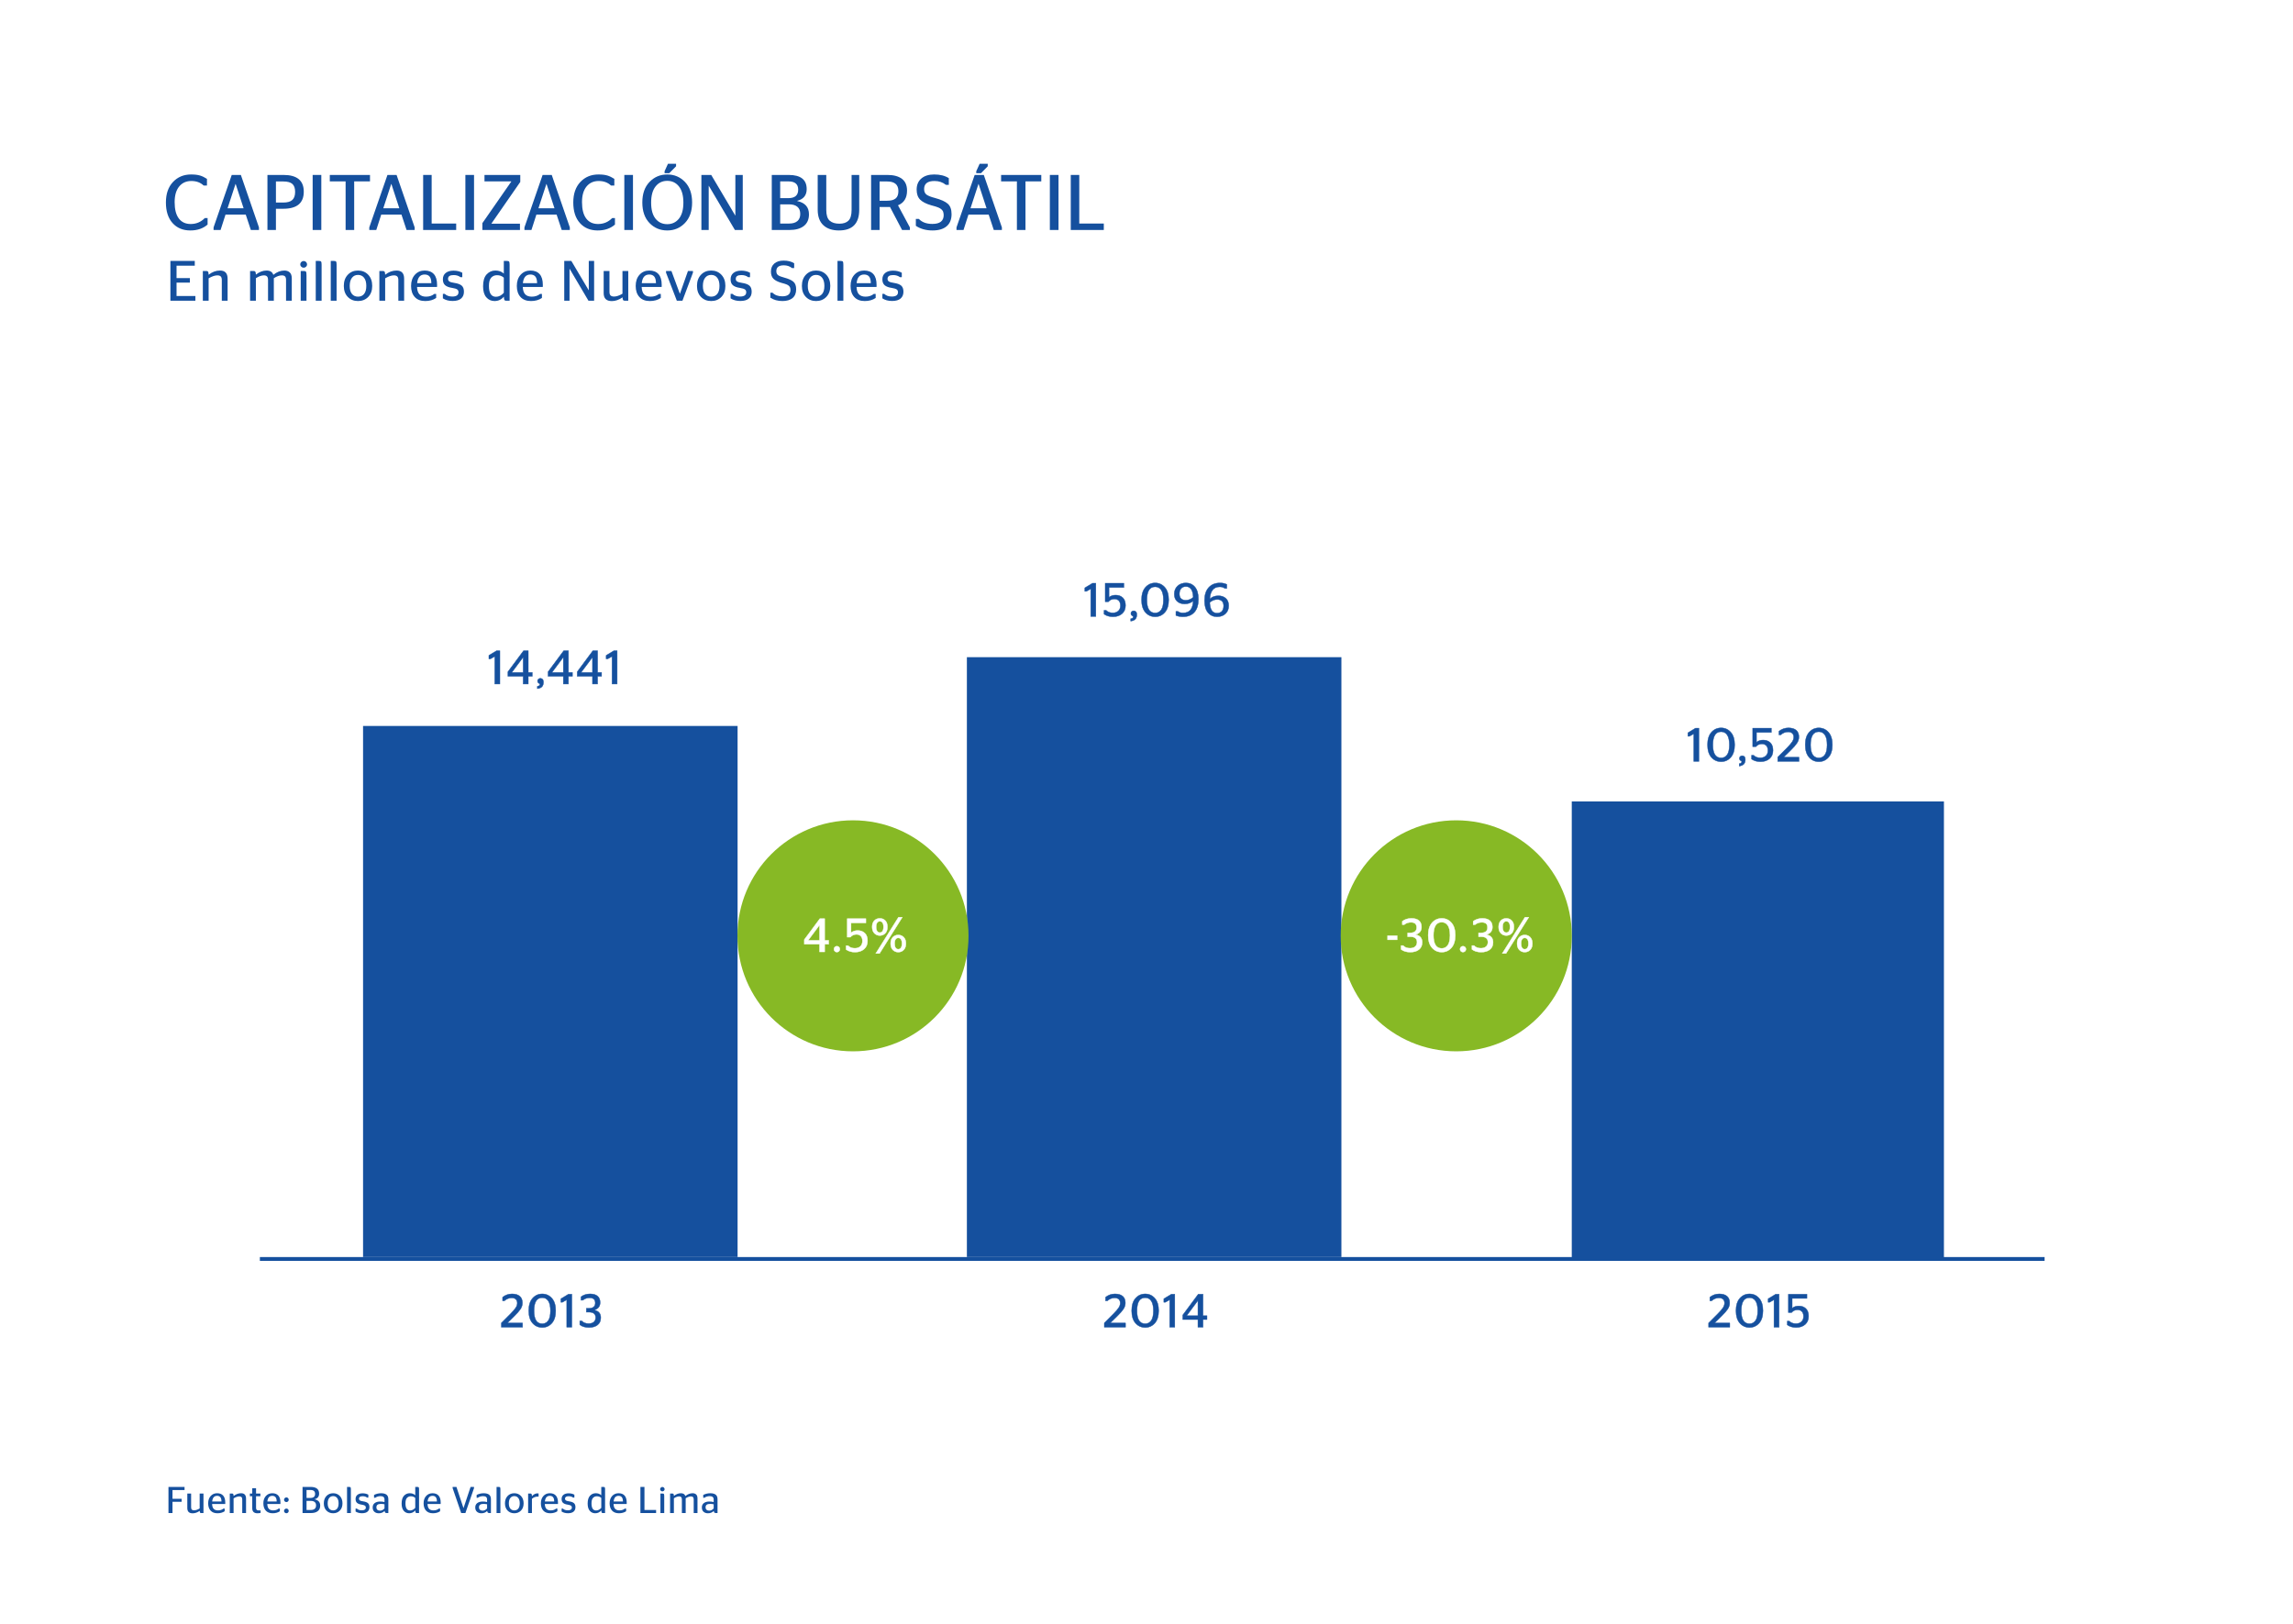 <?xml version="1.0" encoding="utf-8"?>
<!-- Generator: Adobe Illustrator 16.0.0, SVG Export Plug-In . SVG Version: 6.00 Build 0)  -->
<!DOCTYPE svg PUBLIC "-//W3C//DTD SVG 1.1//EN" "http://www.w3.org/Graphics/SVG/1.1/DTD/svg11.dtd">
<svg version="1.1" xmlns="http://www.w3.org/2000/svg" xmlns:xlink="http://www.w3.org/1999/xlink" x="0px" y="0px" width="600px"
	 height="425px" viewBox="0 0 600 425" enable-background="new 0 0 600 425" xml:space="preserve">
<g id="guias">
</g>
<g id="fondo_blanco">
	<rect fill="#FFFFFF" width="600" height="425"/>
</g>
<g id="grafico">
	<g>
		<path fill="#15509E" stroke="#15509E" stroke-width="0.1" stroke-miterlimit="10" d="M136.735,346.264v1.1h-5.546v-1.111
			l2.434-2.434c0.618-0.626,1.06-1.143,1.328-1.551c0.268-0.407,0.402-0.813,0.402-1.217c0-0.428-0.126-0.762-0.377-1
			c-0.251-0.239-0.611-0.358-1.081-0.358c-0.716,0-1.354,0.255-1.915,0.766h-0.469v-0.951c0.733-0.576,1.552-0.864,2.458-0.864
			c0.881,0,1.557,0.199,2.026,0.599s0.704,0.986,0.704,1.761c0,0.576-0.173,1.12-0.519,1.63c-0.346,0.511-0.886,1.124-1.619,1.841
			l-1.828,1.791H136.735z"/>
		<path fill="#15509E" stroke="#15509E" stroke-width="0.1" stroke-miterlimit="10" d="M141.886,347.438
			c-1.013,0-1.855-0.377-2.526-1.131c-0.671-0.753-1.006-1.842-1.006-3.267c0-1.417,0.337-2.504,1.013-3.262
			c0.675-0.757,1.515-1.136,2.52-1.136c1.004,0,1.842,0.379,2.514,1.136c0.671,0.758,1.007,1.845,1.007,3.262
			c0,1.425-0.335,2.514-1.007,3.267C143.729,347.061,142.891,347.438,141.886,347.438z M141.886,346.449
			c0.675,0,1.202-0.275,1.581-0.828c0.379-0.551,0.568-1.403,0.568-2.557c0-1.161-0.189-2.021-0.568-2.582
			c-0.379-0.56-0.906-0.84-1.581-0.84c-1.433,0-2.149,1.141-2.149,3.422C139.737,345.321,140.453,346.449,141.886,346.449z"/>
		<path fill="#15509E" stroke="#15509E" stroke-width="0.1" stroke-miterlimit="10" d="M149.631,347.363h-1.334v-7.177l-1.136,0.643
			h-0.396v-0.914l1.977-1.198h0.889V347.363z"/>
		<path fill="#15509E" stroke="#15509E" stroke-width="0.1" stroke-miterlimit="10" d="M154.103,347.438
			c-0.98,0-1.779-0.239-2.396-0.717v-1h0.544c0.412,0.461,1.004,0.691,1.779,0.691c0.568,0,1.015-0.138,1.34-0.414
			c0.325-0.275,0.488-0.66,0.488-1.154c0-0.947-0.585-1.421-1.754-1.421h-0.679v-1.001h0.593c1.161,0,1.742-0.465,1.742-1.396
			c0-0.897-0.486-1.347-1.458-1.347c-0.7,0-1.297,0.206-1.791,0.618h-0.482v-0.902c0.675-0.502,1.466-0.753,2.372-0.753
			c0.84,0,1.489,0.189,1.946,0.568s0.686,0.942,0.686,1.691c0,0.988-0.499,1.64-1.495,1.952v0.05
			c1.112,0.222,1.667,0.881,1.667,1.977c0,0.807-0.278,1.435-0.833,1.884C155.813,347.213,155.058,347.438,154.103,347.438z"/>
	</g>
	<g>
		<path fill="#15509E" stroke="#15509E" stroke-width="0.1" stroke-miterlimit="10" d="M294.507,346.264v1.1h-5.546v-1.111
			l2.434-2.434c0.618-0.626,1.06-1.143,1.328-1.551c0.268-0.407,0.402-0.813,0.402-1.217c0-0.428-0.126-0.762-0.377-1
			c-0.251-0.239-0.611-0.358-1.081-0.358c-0.716,0-1.354,0.255-1.915,0.766h-0.469v-0.951c0.733-0.576,1.552-0.864,2.458-0.864
			c0.881,0,1.557,0.199,2.026,0.599s0.704,0.986,0.704,1.761c0,0.576-0.173,1.12-0.519,1.63c-0.346,0.511-0.886,1.124-1.619,1.841
			l-1.828,1.791H294.507z"/>
		<path fill="#15509E" stroke="#15509E" stroke-width="0.1" stroke-miterlimit="10" d="M299.658,347.438
			c-1.013,0-1.855-0.377-2.526-1.131c-0.671-0.753-1.006-1.842-1.006-3.267c0-1.417,0.337-2.504,1.013-3.262
			c0.675-0.757,1.515-1.136,2.52-1.136c1.004,0,1.842,0.379,2.514,1.136c0.671,0.758,1.007,1.845,1.007,3.262
			c0,1.425-0.335,2.514-1.007,3.267C301.5,347.061,300.662,347.438,299.658,347.438z M299.658,346.449
			c0.675,0,1.202-0.275,1.581-0.828c0.379-0.551,0.568-1.403,0.568-2.557c0-1.161-0.189-2.021-0.568-2.582
			c-0.379-0.56-0.906-0.84-1.581-0.84c-1.433,0-2.149,1.141-2.149,3.422C297.508,345.321,298.225,346.449,299.658,346.449z"/>
		<path fill="#15509E" stroke="#15509E" stroke-width="0.1" stroke-miterlimit="10" d="M307.402,347.363h-1.334v-7.177l-1.136,0.643
			h-0.396v-0.914l1.977-1.198h0.889V347.363z"/>
		<path fill="#15509E" stroke="#15509E" stroke-width="0.1" stroke-miterlimit="10" d="M314.79,347.363h-1.334v-2.001h-3.965v-1.186
			l4.052-5.46h1.248v5.645h1.038v1.001h-1.038V347.363z M310.516,344.324v0.037h2.94v-3.94h-0.025L310.516,344.324z"/>
	</g>
	<g>
		<path fill="#15509E" stroke="#15509E" stroke-width="0.1" stroke-miterlimit="10" d="M452.632,346.264v1.1h-5.546v-1.111
			l2.434-2.434c0.618-0.626,1.06-1.143,1.328-1.551c0.268-0.407,0.402-0.813,0.402-1.217c0-0.428-0.126-0.762-0.377-1
			c-0.251-0.239-0.611-0.358-1.081-0.358c-0.716,0-1.354,0.255-1.915,0.766h-0.469v-0.951c0.733-0.576,1.552-0.864,2.458-0.864
			c0.881,0,1.557,0.199,2.026,0.599s0.704,0.986,0.704,1.761c0,0.576-0.173,1.12-0.519,1.63c-0.346,0.511-0.886,1.124-1.619,1.841
			l-1.828,1.791H452.632z"/>
		<path fill="#15509E" stroke="#15509E" stroke-width="0.1" stroke-miterlimit="10" d="M457.783,347.438
			c-1.013,0-1.855-0.377-2.526-1.131c-0.671-0.753-1.006-1.842-1.006-3.267c0-1.417,0.337-2.504,1.013-3.262
			c0.675-0.757,1.515-1.136,2.52-1.136c1.004,0,1.842,0.379,2.514,1.136c0.671,0.758,1.007,1.845,1.007,3.262
			c0,1.425-0.335,2.514-1.007,3.267C459.625,347.061,458.787,347.438,457.783,347.438z M457.783,346.449
			c0.675,0,1.202-0.275,1.581-0.828c0.379-0.551,0.568-1.403,0.568-2.557c0-1.161-0.189-2.021-0.568-2.582
			c-0.379-0.56-0.906-0.84-1.581-0.84c-1.433,0-2.149,1.141-2.149,3.422C455.633,345.321,456.35,346.449,457.783,346.449z"/>
		<path fill="#15509E" stroke="#15509E" stroke-width="0.1" stroke-miterlimit="10" d="M465.527,347.363h-1.334v-7.177l-1.136,0.643
			h-0.396v-0.914l1.977-1.198h0.889V347.363z"/>
		<path fill="#15509E" stroke="#15509E" stroke-width="0.1" stroke-miterlimit="10" d="M473.248,344.497
			c0,0.906-0.301,1.623-0.902,2.149c-0.601,0.527-1.392,0.791-2.372,0.791c-0.898,0-1.668-0.227-2.31-0.68v-1h0.531
			c0.412,0.444,0.996,0.667,1.754,0.667c0.593,0,1.068-0.167,1.427-0.501c0.358-0.333,0.538-0.792,0.538-1.377
			c0-0.576-0.142-1.009-0.426-1.297s-0.657-0.433-1.118-0.433c-0.65,0-1.178,0.239-1.581,0.717h-0.828v-4.817h4.854v1.111h-3.866
			v2.545h0.025c0.436-0.379,1.008-0.568,1.717-0.568c0.75,0,1.363,0.227,1.84,0.68C473.009,342.937,473.248,343.608,473.248,344.497
			z"/>
	</g>
	<polygon fill="#15509E" points="508.661,209.76 508.661,287.889 508.661,329.865 411.279,329.865 411.279,287.889 411.279,209.76 	
		"/>
	<polygon fill="#15509E" points="351,172 351,253.675 351,329 253,329 253,253.675 253,172 	"/>
	<polygon fill="#15509E" points="193,190 193,217.932 193,329 95,329 95,217.932 95,190 	"/>
	<g>
		<path fill="#15509E" stroke="#15509E" stroke-width="0.1" stroke-miterlimit="10" d="M130.804,179.024h-1.342v-7.219l-1.143,0.646
			h-0.398v-0.919l1.988-1.206h0.895V179.024z"/>
		<path fill="#15509E" stroke="#15509E" stroke-width="0.1" stroke-miterlimit="10" d="M138.234,179.024h-1.342v-2.013h-3.988
			v-1.192l4.075-5.492h1.255v5.679h1.044v1.006h-1.044V179.024z M133.935,175.968v0.038h2.957v-3.964h-0.025L133.935,175.968z"/>
		<path fill="#15509E" stroke="#15509E" stroke-width="0.1" stroke-miterlimit="10" d="M140.606,179.621
			c0.439-0.075,0.659-0.236,0.659-0.485c0-0.065-0.011-0.115-0.031-0.148s-0.068-0.07-0.143-0.112
			c-0.075-0.041-0.121-0.065-0.137-0.074c-0.199-0.133-0.298-0.327-0.298-0.584c0-0.19,0.072-0.352,0.217-0.484
			s0.321-0.199,0.528-0.199c0.231,0,0.424,0.083,0.578,0.249s0.23,0.405,0.23,0.721c0,0.538-0.131,0.946-0.392,1.224
			s-0.665,0.449-1.211,0.516V179.621z"/>
		<path fill="#15509E" stroke="#15509E" stroke-width="0.1" stroke-miterlimit="10" d="M148.744,179.024h-1.342v-2.013h-3.988
			v-1.192l4.075-5.492h1.255v5.679h1.044v1.006h-1.044V179.024z M144.445,175.968v0.038h2.957v-3.964h-0.025L144.445,175.968z"/>
		<path fill="#15509E" stroke="#15509E" stroke-width="0.1" stroke-miterlimit="10" d="M156.372,179.024h-1.342v-2.013h-3.988
			v-1.192l4.075-5.492h1.255v5.679h1.044v1.006h-1.044V179.024z M152.073,175.968v0.038h2.957v-3.964h-0.025L152.073,175.968z"/>
		<path fill="#15509E" stroke="#15509E" stroke-width="0.1" stroke-miterlimit="10" d="M161.49,179.024h-1.342v-7.219l-1.143,0.646
			h-0.398v-0.919l1.988-1.206h0.895V179.024z"/>
	</g>
	<g>
		<path fill="#15509E" stroke="#15509E" stroke-width="0.1" stroke-miterlimit="10" d="M286.747,161.344h-1.342v-7.219l-1.143,0.646
			h-0.398v-0.919l1.988-1.206h0.895V161.344z"/>
		<path fill="#15509E" stroke="#15509E" stroke-width="0.1" stroke-miterlimit="10" d="M294.512,158.461
			c0,0.912-0.302,1.632-0.907,2.162c-0.605,0.53-1.4,0.795-2.386,0.795c-0.903,0-1.677-0.228-2.323-0.683v-1.007h0.534
			c0.414,0.447,1.002,0.671,1.765,0.671c0.596,0,1.074-0.168,1.435-0.503c0.36-0.336,0.541-0.797,0.541-1.386
			c0-0.579-0.143-1.015-0.429-1.304c-0.286-0.29-0.661-0.436-1.124-0.436c-0.655,0-1.185,0.24-1.59,0.721h-0.833v-4.846h4.883v1.118
			h-3.889v2.56h0.024c0.439-0.381,1.015-0.571,1.727-0.571c0.754,0,1.371,0.228,1.851,0.684
			C294.272,156.892,294.512,157.566,294.512,158.461z"/>
		<path fill="#15509E" stroke="#15509E" stroke-width="0.1" stroke-miterlimit="10" d="M295.867,161.94
			c0.439-0.075,0.659-0.236,0.659-0.485c0-0.065-0.011-0.115-0.031-0.148s-0.068-0.07-0.143-0.112
			c-0.075-0.041-0.121-0.065-0.137-0.074c-0.199-0.133-0.298-0.327-0.298-0.584c0-0.19,0.072-0.352,0.217-0.484
			s0.321-0.199,0.528-0.199c0.231,0,0.424,0.083,0.578,0.249s0.23,0.405,0.23,0.721c0,0.538-0.131,0.946-0.392,1.224
			s-0.665,0.449-1.211,0.516V161.94z"/>
		<path fill="#15509E" stroke="#15509E" stroke-width="0.1" stroke-miterlimit="10" d="M302.265,161.418
			c-1.019,0-1.866-0.379-2.541-1.137c-0.675-0.758-1.013-1.853-1.013-3.286c0-1.424,0.34-2.518,1.019-3.279
			c0.679-0.763,1.524-1.144,2.534-1.144c1.011,0,1.854,0.381,2.528,1.144c0.675,0.762,1.013,1.855,1.013,3.279
			c0,1.434-0.337,2.528-1.013,3.286C304.119,161.039,303.276,161.418,302.265,161.418z M302.265,160.425
			c0.679,0,1.209-0.278,1.59-0.833s0.572-1.412,0.572-2.571c0-1.168-0.191-2.033-0.572-2.597s-0.911-0.845-1.59-0.845
			c-1.441,0-2.162,1.146-2.162,3.441C300.104,159.29,300.824,160.425,302.265,160.425z"/>
		<path fill="#15509E" stroke="#15509E" stroke-width="0.1" stroke-miterlimit="10" d="M309.533,161.418
			c-0.721,0-1.333-0.115-1.839-0.348v-1.056h0.534c0.265,0.265,0.716,0.397,1.354,0.397c0.87,0,1.514-0.266,1.932-0.795
			c0.418-0.53,0.657-1.317,0.714-2.361c-0.58,0.539-1.329,0.808-2.249,0.808c-0.804,0-1.456-0.224-1.957-0.671
			c-0.501-0.447-0.751-1.085-0.751-1.913c0-0.861,0.282-1.562,0.845-2.1c0.563-0.538,1.3-0.808,2.211-0.808
			c0.969,0,1.754,0.358,2.354,1.075c0.601,0.716,0.901,1.771,0.901,3.161c0,1.491-0.352,2.633-1.056,3.423
			C311.823,161.022,310.825,161.418,309.533,161.418z M310.279,157.095c0.373,0,0.737-0.074,1.093-0.224
			c0.356-0.149,0.642-0.34,0.857-0.571c-0.083-1.855-0.716-2.783-1.901-2.783c-0.555,0-0.979,0.172-1.273,0.516
			s-0.441,0.813-0.441,1.41c0,0.555,0.149,0.969,0.447,1.242S309.765,157.095,310.279,157.095z"/>
		<path fill="#15509E" stroke="#15509E" stroke-width="0.1" stroke-miterlimit="10" d="M318.453,161.418
			c-0.969,0-1.756-0.357-2.36-1.074c-0.605-0.717-0.907-1.771-0.907-3.162c0-1.475,0.362-2.611,1.087-3.41
			c0.725-0.8,1.708-1.199,2.951-1.199c0.721,0,1.317,0.129,1.789,0.386v1.043h-0.522c-0.323-0.273-0.766-0.41-1.329-0.41
			c-0.812,0-1.435,0.275-1.87,0.826c-0.435,0.552-0.677,1.345-0.727,2.38c0.538-0.58,1.292-0.87,2.261-0.87
			c0.787,0,1.431,0.226,1.932,0.677c0.501,0.452,0.752,1.096,0.752,1.933c0,0.869-0.282,1.567-0.845,2.093
			C320.102,161.155,319.364,161.418,318.453,161.418z M318.515,156.896c-0.373,0-0.735,0.075-1.087,0.224
			c-0.352,0.149-0.644,0.34-0.876,0.572c0.066,1.855,0.7,2.782,1.901,2.782c0.555,0,0.981-0.169,1.28-0.509s0.447-0.804,0.447-1.392
			c0-0.555-0.149-0.974-0.447-1.255S319.029,156.896,318.515,156.896z"/>
	</g>
	<g>
		<path fill="#15509E" stroke="#15509E" stroke-width="0.1" stroke-miterlimit="10" d="M444.544,199.278h-1.342v-7.219l-1.143,0.646
			h-0.398v-0.919l1.988-1.206h0.895V199.278z"/>
		<path fill="#15509E" stroke="#15509E" stroke-width="0.1" stroke-miterlimit="10" d="M450.359,199.353
			c-1.019,0-1.866-0.379-2.541-1.137c-0.675-0.758-1.013-1.853-1.013-3.286c0-1.424,0.34-2.518,1.019-3.279
			c0.679-0.763,1.524-1.144,2.534-1.144c1.011,0,1.854,0.381,2.528,1.144c0.675,0.762,1.013,1.855,1.013,3.279
			c0,1.434-0.337,2.528-1.013,3.286C452.212,198.974,451.37,199.353,450.359,199.353z M450.359,198.359
			c0.679,0,1.209-0.278,1.59-0.833s0.572-1.412,0.572-2.571c0-1.168-0.191-2.033-0.572-2.597s-0.911-0.845-1.59-0.845
			c-1.441,0-2.162,1.146-2.162,3.441C448.197,197.225,448.918,198.359,450.359,198.359z"/>
		<path fill="#15509E" stroke="#15509E" stroke-width="0.1" stroke-miterlimit="10" d="M455.092,199.875
			c0.439-0.075,0.659-0.236,0.659-0.485c0-0.065-0.011-0.115-0.031-0.148s-0.068-0.07-0.143-0.112
			c-0.075-0.041-0.121-0.065-0.137-0.074c-0.199-0.133-0.298-0.327-0.298-0.584c0-0.19,0.072-0.352,0.217-0.484
			s0.321-0.199,0.528-0.199c0.231,0,0.424,0.083,0.578,0.249s0.23,0.405,0.23,0.721c0,0.538-0.131,0.946-0.392,1.224
			s-0.665,0.449-1.211,0.516V199.875z"/>
		<path fill="#15509E" stroke="#15509E" stroke-width="0.1" stroke-miterlimit="10" d="M463.938,196.396
			c0,0.912-0.302,1.632-0.907,2.162c-0.605,0.53-1.4,0.795-2.386,0.795c-0.903,0-1.677-0.228-2.323-0.683v-1.007h0.534
			c0.414,0.447,1.002,0.671,1.765,0.671c0.596,0,1.074-0.168,1.435-0.503c0.36-0.336,0.541-0.797,0.541-1.386
			c0-0.579-0.143-1.015-0.429-1.304c-0.286-0.29-0.661-0.436-1.124-0.436c-0.655,0-1.185,0.24-1.59,0.721h-0.833v-4.846h4.883v1.118
			h-3.889v2.56h0.024c0.439-0.381,1.015-0.571,1.727-0.571c0.754,0,1.371,0.228,1.851,0.684
			C463.698,194.826,463.938,195.501,463.938,196.396z"/>
		<path fill="#15509E" stroke="#15509E" stroke-width="0.1" stroke-miterlimit="10" d="M470.747,198.173v1.105h-5.579v-1.118
			l2.448-2.447c0.621-0.63,1.066-1.149,1.335-1.56c0.269-0.41,0.404-0.817,0.404-1.224c0-0.431-0.126-0.766-0.379-1.007
			c-0.253-0.239-0.615-0.359-1.087-0.359c-0.72,0-1.362,0.257-1.926,0.77h-0.472v-0.956c0.737-0.58,1.561-0.87,2.472-0.87
			c0.886,0,1.565,0.201,2.038,0.603c0.472,0.402,0.708,0.992,0.708,1.771c0,0.58-0.174,1.127-0.521,1.64
			c-0.348,0.514-0.891,1.131-1.628,1.852l-1.838,1.802H470.747z"/>
		<path fill="#15509E" stroke="#15509E" stroke-width="0.1" stroke-miterlimit="10" d="M475.927,199.353
			c-1.019,0-1.866-0.379-2.541-1.137c-0.675-0.758-1.013-1.853-1.013-3.286c0-1.424,0.34-2.518,1.019-3.279
			c0.679-0.763,1.524-1.144,2.534-1.144c1.011,0,1.854,0.381,2.528,1.144c0.675,0.762,1.013,1.855,1.013,3.279
			c0,1.434-0.337,2.528-1.013,3.286C477.781,198.974,476.938,199.353,475.927,199.353z M475.927,198.359
			c0.679,0,1.209-0.278,1.59-0.833s0.572-1.412,0.572-2.571c0-1.168-0.191-2.033-0.572-2.597s-0.911-0.845-1.59-0.845
			c-1.441,0-2.162,1.146-2.162,3.441C473.766,197.225,474.486,198.359,475.927,198.359z"/>
	</g>
	<line fill="none" stroke="#15509E" stroke-miterlimit="10" x1="535" y1="329.5" x2="68" y2="329.5"/>
	<circle fill="#87B925" cx="223.2" cy="244.928" r="30.233"/>
	<circle fill="#87B925" cx="381.047" cy="244.928" r="30.232"/>
	<g>
		<path fill="#FFFFFF" stroke="#FFFFFF" stroke-width="0.1" stroke-miterlimit="10" d="M363.082,245.972v-1.081h2.51v1.081H363.082z
			"/>
		<path fill="#FFFFFF" stroke="#FFFFFF" stroke-width="0.1" stroke-miterlimit="10" d="M369.02,249.201
			c-0.986,0-1.789-0.24-2.41-0.721v-1.006h0.547c0.414,0.464,1.01,0.695,1.789,0.695c0.571,0,1.021-0.139,1.348-0.416
			s0.491-0.664,0.491-1.161c0-0.953-0.588-1.429-1.764-1.429h-0.683v-1.007h0.596c1.168,0,1.752-0.468,1.752-1.403
			c0-0.903-0.489-1.354-1.466-1.354c-0.704,0-1.304,0.207-1.801,0.621h-0.484v-0.907c0.679-0.505,1.474-0.758,2.385-0.758
			c0.845,0,1.497,0.19,1.957,0.571c0.46,0.382,0.69,0.949,0.69,1.702c0,0.994-0.501,1.648-1.503,1.963v0.05
			c1.118,0.224,1.677,0.887,1.677,1.988c0,0.812-0.28,1.443-0.839,1.895S369.981,249.201,369.02,249.201z"/>
		<path fill="#FFFFFF" stroke="#FFFFFF" stroke-width="0.1" stroke-miterlimit="10" d="M377.257,249.201
			c-1.019,0-1.866-0.379-2.541-1.137c-0.675-0.758-1.013-1.853-1.013-3.286c0-1.424,0.34-2.518,1.019-3.279
			c0.679-0.763,1.524-1.144,2.534-1.144c1.011,0,1.854,0.381,2.528,1.144c0.675,0.762,1.013,1.855,1.013,3.279
			c0,1.434-0.337,2.528-1.013,3.286C379.11,248.822,378.268,249.201,377.257,249.201z M377.257,248.208
			c0.679,0,1.209-0.278,1.59-0.833s0.572-1.412,0.572-2.571c0-1.168-0.191-2.033-0.572-2.597s-0.911-0.845-1.59-0.845
			c-1.441,0-2.162,1.146-2.162,3.441C375.095,247.073,375.816,248.208,377.257,248.208z"/>
		<path fill="#FFFFFF" stroke="#FFFFFF" stroke-width="0.1" stroke-miterlimit="10" d="M383.364,248.966
			c-0.153,0.148-0.338,0.224-0.553,0.224c-0.216,0-0.398-0.075-0.547-0.224c-0.149-0.149-0.224-0.332-0.224-0.547
			c0-0.216,0.075-0.399,0.224-0.553s0.331-0.23,0.547-0.23c0.215,0,0.399,0.077,0.553,0.23s0.23,0.337,0.23,0.553
			C383.594,248.634,383.517,248.816,383.364,248.966z"/>
		<path fill="#FFFFFF" stroke="#FFFFFF" stroke-width="0.1" stroke-miterlimit="10" d="M387.568,249.201
			c-0.986,0-1.789-0.24-2.41-0.721v-1.006h0.547c0.414,0.464,1.01,0.695,1.789,0.695c0.571,0,1.021-0.139,1.348-0.416
			s0.491-0.664,0.491-1.161c0-0.953-0.588-1.429-1.764-1.429h-0.683v-1.007h0.596c1.168,0,1.752-0.468,1.752-1.403
			c0-0.903-0.489-1.354-1.466-1.354c-0.704,0-1.304,0.207-1.801,0.621h-0.484v-0.907c0.679-0.505,1.474-0.758,2.385-0.758
			c0.845,0,1.497,0.19,1.957,0.571c0.46,0.382,0.69,0.949,0.69,1.702c0,0.994-0.501,1.648-1.503,1.963v0.05
			c1.118,0.224,1.677,0.887,1.677,1.988c0,0.812-0.28,1.443-0.839,1.895S388.529,249.201,387.568,249.201z"/>
		<path fill="#FFFFFF" stroke="#FFFFFF" stroke-width="0.1" stroke-miterlimit="10" d="M394.141,244.854
			c-0.555,0-1.027-0.197-1.417-0.591c-0.389-0.393-0.584-0.95-0.584-1.671s0.193-1.273,0.578-1.658
			c0.385-0.386,0.859-0.578,1.423-0.578c0.571,0,1.048,0.192,1.429,0.578c0.381,0.385,0.571,0.938,0.571,1.658
			s-0.19,1.278-0.571,1.671C395.188,244.656,394.712,244.854,394.141,244.854z M393.084,249.55l5.939-9.479h1.006l-5.951,9.479
			H393.084z M394.141,244.083c0.306,0,0.544-0.126,0.714-0.379c0.169-0.253,0.255-0.619,0.255-1.1c0-0.488-0.085-0.857-0.255-1.105
			c-0.17-0.249-0.408-0.373-0.714-0.373c-0.298,0-0.532,0.126-0.702,0.379s-0.254,0.619-0.254,1.1s0.087,0.847,0.261,1.1
			S393.851,244.083,394.141,244.083z M400.396,248.611c-0.385,0.394-0.859,0.59-1.422,0.59c-0.563,0-1.038-0.196-1.423-0.59
			c-0.385-0.394-0.578-0.95-0.578-1.671s0.193-1.273,0.578-1.659c0.385-0.385,0.859-0.577,1.423-0.577
			c0.563,0,1.037,0.192,1.422,0.577c0.385,0.386,0.578,0.938,0.578,1.659S400.781,248.218,400.396,248.611z M398.271,248.053
			c0.17,0.252,0.404,0.379,0.702,0.379c0.298,0,0.534-0.127,0.708-0.379c0.174-0.253,0.261-0.619,0.261-1.1
			c0-0.489-0.087-0.857-0.261-1.106c-0.174-0.248-0.41-0.372-0.708-0.372c-0.298,0-0.532,0.124-0.702,0.372
			c-0.17,0.249-0.254,0.617-0.254,1.106C398.017,247.434,398.102,247.8,398.271,248.053z"/>
	</g>
	<g>
		<path fill="#FFFFFF" stroke="#FFFFFF" stroke-width="0.1" stroke-miterlimit="10" d="M215.789,249.127h-1.342v-2.013h-3.988
			v-1.192l4.075-5.492h1.255v5.679h1.044v1.006h-1.044V249.127z M211.49,246.07v0.038h2.957v-3.964h-0.025L211.49,246.07z"/>
		<path fill="#FFFFFF" stroke="#FFFFFF" stroke-width="0.1" stroke-miterlimit="10" d="M219.535,248.966
			c-0.153,0.148-0.338,0.224-0.553,0.224c-0.216,0-0.398-0.075-0.547-0.224c-0.149-0.149-0.224-0.332-0.224-0.547
			c0-0.216,0.075-0.399,0.224-0.553s0.331-0.23,0.547-0.23c0.215,0,0.399,0.077,0.553,0.23s0.23,0.337,0.23,0.553
			C219.765,248.634,219.688,248.816,219.535,248.966z"/>
		<path fill="#FFFFFF" stroke="#FFFFFF" stroke-width="0.1" stroke-miterlimit="10" d="M227.007,246.244
			c0,0.912-0.302,1.632-0.907,2.162c-0.605,0.53-1.4,0.795-2.386,0.795c-0.903,0-1.677-0.228-2.323-0.683v-1.007h0.534
			c0.414,0.447,1.002,0.671,1.765,0.671c0.596,0,1.074-0.168,1.435-0.503c0.36-0.336,0.541-0.797,0.541-1.386
			c0-0.579-0.143-1.015-0.429-1.304c-0.286-0.29-0.661-0.436-1.124-0.436c-0.655,0-1.185,0.24-1.59,0.721h-0.833v-4.846h4.883v1.118
			h-3.889v2.56h0.024c0.439-0.381,1.015-0.571,1.727-0.571c0.754,0,1.371,0.228,1.851,0.684
			C226.767,244.675,227.007,245.35,227.007,246.244z"/>
		<path fill="#FFFFFF" stroke="#FFFFFF" stroke-width="0.1" stroke-miterlimit="10" d="M230.213,244.854
			c-0.555,0-1.027-0.197-1.417-0.591c-0.389-0.393-0.584-0.95-0.584-1.671s0.193-1.273,0.578-1.658
			c0.385-0.386,0.859-0.578,1.423-0.578c0.571,0,1.048,0.192,1.429,0.578c0.381,0.385,0.571,0.938,0.571,1.658
			s-0.19,1.278-0.571,1.671C231.261,244.656,230.785,244.854,230.213,244.854z M229.157,249.55l5.939-9.479h1.006l-5.951,9.479
			H229.157z M230.213,244.083c0.306,0,0.544-0.126,0.714-0.379c0.169-0.253,0.255-0.619,0.255-1.1c0-0.488-0.085-0.857-0.255-1.105
			c-0.17-0.249-0.408-0.373-0.714-0.373c-0.298,0-0.532,0.126-0.702,0.379s-0.254,0.619-0.254,1.1s0.087,0.847,0.261,1.1
			S229.923,244.083,230.213,244.083z M236.469,248.611c-0.385,0.394-0.859,0.59-1.422,0.59c-0.563,0-1.038-0.196-1.423-0.59
			c-0.385-0.394-0.578-0.95-0.578-1.671s0.193-1.273,0.578-1.659c0.385-0.385,0.859-0.577,1.423-0.577
			c0.563,0,1.037,0.192,1.422,0.577c0.385,0.386,0.578,0.938,0.578,1.659S236.854,248.218,236.469,248.611z M234.344,248.053
			c0.17,0.252,0.404,0.379,0.702,0.379c0.298,0,0.534-0.127,0.708-0.379c0.174-0.253,0.261-0.619,0.261-1.1
			c0-0.489-0.087-0.857-0.261-1.106c-0.174-0.248-0.41-0.372-0.708-0.372c-0.298,0-0.532,0.124-0.702,0.372
			c-0.17,0.249-0.254,0.617-0.254,1.106C234.09,247.434,234.174,247.8,234.344,248.053z"/>
	</g>
</g>
<g id="texto">
	<g>
		<path fill="#15509E" d="M49.814,60.315c-1.948,0-3.502-0.645-4.661-1.934c-1.159-1.29-1.739-3.087-1.739-5.392
			c0-2.264,0.618-4.051,1.852-5.361c1.235-1.31,2.813-1.965,4.733-1.965c0.96,0,1.742,0.093,2.346,0.277
			c0.604,0.186,1.207,0.478,1.811,0.875v1.749h-0.864c-0.823-0.796-1.9-1.193-3.231-1.193c-1.331,0-2.391,0.48-3.179,1.44
			c-0.789,0.96-1.184,2.325-1.184,4.095c0,1.88,0.363,3.303,1.091,4.271c0.727,0.967,1.763,1.45,3.107,1.45
			c1.454,0,2.688-0.521,3.704-1.563h0.72v1.708C53.141,59.802,51.639,60.315,49.814,60.315z"/>
		<path fill="#15509E" d="M55.884,60.192v-0.679l4.754-13.727h2.387l4.733,13.727v0.679h-2.12l-1.337-4.033h-5.289l-1.297,4.033
			H55.884z M61.625,48.154l-2.079,6.358h4.198l-2.079-6.358H61.625z"/>
		<path fill="#15509E" d="M69.98,60.192V45.787h4.198c3.54,0,5.309,1.461,5.309,4.384c0,2.977-1.784,4.465-5.351,4.465h-1.934v5.557
			H69.98z M72.203,47.495v5.516h1.934c1.07,0,1.852-0.223,2.346-0.669c0.494-0.445,0.741-1.155,0.741-2.13
			c0-0.96-0.244-1.653-0.73-2.078c-0.487-0.426-1.272-0.639-2.356-0.639H72.203z"/>
		<path fill="#15509E" d="M84.076,60.192h-2.264V45.787h2.264V60.192z"/>
		<path fill="#15509E" d="M92.678,60.192h-2.243V47.475h-4.136v-1.688h10.516v1.688h-4.136V60.192z"/>
		<path fill="#15509E" d="M96.629,60.192v-0.679l4.754-13.727h2.387l4.733,13.727v0.679h-2.12l-1.337-4.033h-5.289l-1.297,4.033
			H96.629z M102.371,48.154l-2.079,6.358h4.198l-2.079-6.358H102.371z"/>
		<path fill="#15509E" d="M119.368,60.192h-8.643V45.787h2.223v12.718h6.42V60.192z"/>
		<path fill="#15509E" d="M124.039,60.192h-2.264V45.787h2.264V60.192z"/>
		<path fill="#15509E" d="M126.22,60.192v-1.79l7.552-10.866v-0.062h-6.997v-1.688h9.363v1.832l-7.532,10.865v0.062h7.449v1.646
			H126.22z"/>
		<path fill="#15509E" d="M137.229,60.192v-0.679l4.754-13.727h2.387l4.733,13.727v0.679h-2.12l-1.337-4.033h-5.289l-1.297,4.033
			H137.229z M142.971,48.154l-2.079,6.358h4.198l-2.079-6.358H142.971z"/>
		<path fill="#15509E" d="M156.408,60.315c-1.948,0-3.502-0.645-4.661-1.934c-1.159-1.29-1.739-3.087-1.739-5.392
			c0-2.264,0.618-4.051,1.852-5.361c1.235-1.31,2.813-1.965,4.733-1.965c0.96,0,1.742,0.093,2.346,0.277
			c0.604,0.186,1.207,0.478,1.811,0.875v1.749h-0.864c-0.823-0.796-1.9-1.193-3.231-1.193c-1.331,0-2.391,0.48-3.179,1.44
			c-0.789,0.96-1.184,2.325-1.184,4.095c0,1.88,0.363,3.303,1.091,4.271c0.727,0.967,1.763,1.45,3.107,1.45
			c1.454,0,2.688-0.521,3.704-1.563h0.72v1.708C159.735,59.802,158.233,60.315,156.408,60.315z"/>
		<path fill="#15509E" d="M165.627,60.192h-2.264V45.787h2.264V60.192z"/>
		<path fill="#15509E" d="M174.599,60.315c-1.852,0-3.403-0.647-4.651-1.944c-1.249-1.296-1.873-3.09-1.873-5.381
			c0-2.277,0.627-4.067,1.883-5.371s2.802-1.955,4.641-1.955c1.838,0,3.381,0.651,4.63,1.955s1.873,3.094,1.873,5.371
			s-0.625,4.067-1.873,5.371C177.98,59.664,176.437,60.315,174.599,60.315z M174.599,58.67c1.262,0,2.281-0.48,3.056-1.44
			c0.775-0.961,1.163-2.36,1.163-4.198c0-1.853-0.388-3.265-1.163-4.239c-0.775-0.974-1.794-1.461-3.056-1.461
			c-1.263,0-2.281,0.487-3.056,1.461c-0.775,0.975-1.163,2.387-1.163,4.239c0,1.852,0.384,3.255,1.152,4.208
			C172.301,58.193,173.323,58.67,174.599,58.67z M173.899,45.335V44.82l0.885-1.955h2.12v0.658l-1.791,1.812H173.899z"/>
		<path fill="#15509E" d="M183.53,60.192V45.787h2.572l6.276,10.599h0.042V45.787h1.934v14.405h-2.058l-6.812-11.545h-0.041v11.545
			H183.53z"/>
		<path fill="#15509E" d="M201.947,60.192V45.787h4.424c3.142,0,4.712,1.235,4.712,3.704c0,1.619-0.823,2.642-2.469,3.066v0.062
			c2.044,0.439,3.066,1.599,3.066,3.479c0,1.33-0.446,2.346-1.338,3.045c-0.892,0.7-2.14,1.05-3.745,1.05H201.947z M204.149,51.858
			h2.14c1.715,0,2.572-0.741,2.572-2.223c0-1.44-0.851-2.161-2.552-2.161h-2.161V51.858z M204.149,58.505h2.387
			c0.906,0,1.608-0.213,2.109-0.638s0.751-1.05,0.751-1.873c0-0.837-0.254-1.464-0.762-1.883c-0.508-0.418-1.234-0.628-2.181-0.628
			h-2.305V58.505z"/>
		<path fill="#15509E" d="M219.645,58.546c1.042,0,1.834-0.268,2.376-0.803s0.813-1.468,0.813-2.798v-9.158h1.996v9.096
			c0,3.622-1.77,5.433-5.309,5.433c-1.743,0-3.104-0.459-4.085-1.378c-0.981-0.919-1.471-2.271-1.471-4.055v-9.096h2.243v9.158
			c0,1.344,0.295,2.28,0.885,2.809C217.683,58.282,218.534,58.546,219.645,58.546z"/>
		<path fill="#15509E" d="M236.045,60.192l-3.169-6.029c-0.137,0.014-0.364,0.021-0.679,0.021h-2.037v6.009h-2.223V45.787h4.26
			c1.646,0,2.915,0.34,3.807,1.019c0.892,0.68,1.338,1.705,1.338,3.077c0,1.921-0.789,3.203-2.367,3.848l3.107,5.783v0.679H236.045z
			 M230.16,47.495v5.042h1.976c1.001,0,1.742-0.198,2.223-0.597c0.48-0.397,0.72-1.043,0.72-1.935c0-1.674-0.981-2.511-2.943-2.511
			H230.16z"/>
		<path fill="#15509E" d="M244.029,60.315c-1.715,0-3.176-0.404-4.383-1.214v-1.811h0.782c0.823,0.878,2.003,1.316,3.54,1.316
			c1.976,0,2.963-0.774,2.963-2.325c0-0.178-0.018-0.343-0.052-0.494c-0.034-0.15-0.069-0.284-0.103-0.4
			c-0.034-0.117-0.106-0.233-0.216-0.351c-0.11-0.116-0.195-0.209-0.257-0.277c-0.062-0.068-0.175-0.147-0.339-0.236
			c-0.165-0.09-0.285-0.151-0.36-0.186c-0.076-0.034-0.223-0.089-0.442-0.165c-0.22-0.075-0.371-0.126-0.453-0.154
			c-0.083-0.027-0.257-0.075-0.525-0.144s-0.442-0.116-0.525-0.145c-1.331-0.384-2.298-0.881-2.901-1.492
			c-0.604-0.609-0.905-1.478-0.905-2.603c0-1.248,0.412-2.223,1.234-2.922c0.823-0.7,1.941-1.05,3.354-1.05
			c1.55,0,2.826,0.322,3.828,0.967v1.749h-0.761c-0.837-0.672-1.832-1.008-2.984-1.008c-1.811,0-2.717,0.699-2.717,2.099
			c0,0.687,0.22,1.184,0.659,1.492s1.166,0.594,2.181,0.854c1.578,0.425,2.696,0.929,3.354,1.512
			c0.659,0.584,0.988,1.492,0.988,2.727c0,1.387-0.432,2.442-1.296,3.17C246.828,59.952,245.607,60.315,244.029,60.315z"/>
		<path fill="#15509E" d="M250.285,60.192v-0.679l4.754-13.727h2.387l4.733,13.727v0.679h-2.12l-1.337-4.033h-5.289l-1.297,4.033
			H250.285z M256.027,48.154l-2.079,6.358h4.198l-2.079-6.358H256.027z M255.451,45.335V44.82l0.885-1.955h2.12v0.658l-1.77,1.812
			H255.451z"/>
		<path fill="#15509E" d="M268.333,60.192h-2.243V47.475h-4.136v-1.688h10.516v1.688h-4.136V60.192z"/>
		<path fill="#15509E" d="M276.975,60.192h-2.264V45.787h2.264V60.192z"/>
		<path fill="#15509E" d="M288.828,60.192h-8.643V45.787h2.223v12.718h6.42V60.192z"/>
	</g>
	<g>
		<path fill="#15509E" d="M44.59,78.698V68.295h6.376v1.248h-4.771v3.24h3.493v1.188h-3.493v3.508h4.934v1.219H44.59z"/>
		<path fill="#15509E" d="M54.027,70.925c0.198,0,0.339,0.065,0.424,0.193c0.084,0.129,0.131,0.392,0.141,0.788
			c0.931-0.733,1.922-1.1,2.973-1.1c1.328,0,1.991,0.713,1.991,2.14v5.752h-1.516v-5.395c0-0.456-0.097-0.775-0.29-0.959
			s-0.488-0.275-0.884-0.275c-0.634,0-1.392,0.258-2.274,0.773v5.855h-1.516v-7.773H54.027z"/>
		<path fill="#15509E" d="M66.393,70.925c0.198,0,0.339,0.065,0.424,0.193c0.084,0.129,0.131,0.382,0.141,0.758
			c0.901-0.713,1.828-1.069,2.779-1.069s1.545,0.376,1.783,1.129c0.912-0.753,1.878-1.129,2.898-1.129
			c0.575,0,1.041,0.163,1.397,0.49c0.357,0.327,0.535,0.853,0.535,1.575v5.826H74.85v-5.425c0-0.436-0.089-0.745-0.268-0.929
			c-0.179-0.184-0.456-0.275-0.833-0.275c-0.624,0-1.323,0.248-2.096,0.743v5.886h-1.516v-5.425c0-0.436-0.089-0.745-0.268-0.929
			s-0.451-0.275-0.817-0.275c-0.615,0-1.313,0.248-2.096,0.743v5.886h-1.516v-7.773H66.393z"/>
		<path fill="#15509E" d="M80.081,69.811c-0.178,0.169-0.386,0.253-0.624,0.253s-0.446-0.084-0.625-0.253
			c-0.178-0.168-0.268-0.371-0.268-0.609c0-0.247,0.089-0.458,0.268-0.632c0.178-0.173,0.387-0.26,0.625-0.26
			s0.446,0.087,0.624,0.26c0.178,0.174,0.268,0.385,0.268,0.632C80.349,69.439,80.259,69.643,80.081,69.811z M80.2,78.698h-1.516
			v-7.773h0.847c0.297,0,0.483,0.07,0.557,0.209s0.111,0.455,0.111,0.951V78.698z"/>
		<path fill="#15509E" d="M84.153,78.698h-1.531V68.295h0.847c0.297,0,0.485,0.06,0.564,0.178c0.08,0.119,0.119,0.396,0.119,0.833
			V78.698z"/>
		<path fill="#15509E" d="M88.077,78.698h-1.531V68.295h0.847c0.297,0,0.485,0.06,0.564,0.178c0.08,0.119,0.119,0.396,0.119,0.833
			V78.698z"/>
		<path fill="#15509E" d="M96.348,77.718c-0.699,0.713-1.588,1.069-2.668,1.069s-1.969-0.356-2.667-1.069
			c-0.699-0.714-1.048-1.675-1.048-2.884c0-1.219,0.349-2.194,1.048-2.928c0.698-0.733,1.587-1.1,2.667-1.1s1.969,0.366,2.668,1.1
			s1.048,1.709,1.048,2.928C97.396,76.043,97.047,77.004,96.348,77.718z M92.09,76.922c0.386,0.481,0.916,0.721,1.59,0.721
			s1.204-0.237,1.59-0.713c0.387-0.476,0.58-1.174,0.58-2.096s-0.193-1.632-0.58-2.133c-0.386-0.5-0.917-0.75-1.59-0.75
			c-0.664,0-1.191,0.25-1.583,0.75c-0.392,0.501-0.587,1.211-0.587,2.133C91.51,75.746,91.704,76.441,92.09,76.922z"/>
		<path fill="#15509E" d="M100.22,70.925c0.198,0,0.339,0.065,0.424,0.193c0.084,0.129,0.131,0.392,0.141,0.788
			c0.931-0.733,1.922-1.1,2.973-1.1c1.328,0,1.991,0.713,1.991,2.14v5.752h-1.516v-5.395c0-0.456-0.097-0.775-0.29-0.959
			s-0.488-0.275-0.884-0.275c-0.634,0-1.392,0.258-2.274,0.773v5.855h-1.516v-7.773H100.22z"/>
		<path fill="#15509E" d="M114.354,75.102h-5.231c0.04,0.892,0.255,1.538,0.646,1.939c0.391,0.401,0.963,0.602,1.717,0.602
			c0.852,0,1.57-0.237,2.155-0.713h0.49v1.055c-0.783,0.535-1.739,0.803-2.868,0.803c-1.179,0-2.091-0.352-2.735-1.055
			c-0.644-0.704-0.966-1.67-0.966-2.898c0-1.219,0.334-2.194,1.003-2.928c0.669-0.733,1.519-1.1,2.549-1.1
			c1.05,0,1.855,0.312,2.415,0.937c0.56,0.624,0.839,1.565,0.839,2.823c0,0.079-0.002,0.186-0.007,0.319
			S114.354,75.092,114.354,75.102z M111.114,71.847c-1.16,0-1.813,0.753-1.962,2.259h3.715c-0.01-0.802-0.164-1.379-0.46-1.731
			C112.11,72.022,111.679,71.847,111.114,71.847z"/>
		<path fill="#15509E" d="M118.426,78.772c-1.001,0-1.848-0.228-2.542-0.684v-1.174h0.49c0.485,0.466,1.145,0.698,1.977,0.698
			c1.08,0,1.62-0.376,1.62-1.13c0-0.326-0.117-0.572-0.349-0.735c-0.233-0.163-0.662-0.295-1.286-0.394
			c-0.823-0.119-1.437-0.35-1.843-0.691c-0.407-0.342-0.609-0.859-0.609-1.553c0-0.724,0.25-1.283,0.75-1.68
			c0.5-0.396,1.182-0.595,2.043-0.595c0.882,0,1.645,0.184,2.289,0.55v1.159h-0.49c-0.456-0.366-1.05-0.55-1.784-0.55
			c-0.971,0-1.456,0.332-1.456,0.996c0,0.308,0.121,0.537,0.364,0.691c0.243,0.153,0.671,0.274,1.286,0.363
			c0.882,0.129,1.521,0.364,1.917,0.706c0.396,0.342,0.594,0.875,0.594,1.598c0,0.764-0.248,1.358-0.743,1.784
			S119.417,78.772,118.426,78.772z"/>
		<path fill="#15509E" d="M132.351,78.698c-0.178,0-0.302-0.069-0.372-0.208s-0.114-0.421-0.133-0.848
			c-0.634,0.764-1.447,1.145-2.438,1.145c-0.872,0-1.59-0.324-2.155-0.974c-0.564-0.648-0.847-1.612-0.847-2.891
			c0-1.406,0.312-2.444,0.937-3.113c0.624-0.669,1.382-1.003,2.274-1.003c0.921,0,1.659,0.268,2.214,0.803v-3.314h0.833
			c0.297,0,0.485,0.06,0.564,0.178c0.079,0.119,0.119,0.396,0.119,0.833v9.393H132.351z M129.78,77.673
			c0.743,0,1.427-0.347,2.051-1.04v-3.954c-0.466-0.436-1.06-0.653-1.783-0.653c-0.604,0-1.107,0.21-1.509,0.631
			c-0.401,0.422-0.602,1.152-0.602,2.192C127.937,76.731,128.551,77.673,129.78,77.673z"/>
		<path fill="#15509E" d="M142.026,75.102h-5.231c0.04,0.892,0.255,1.538,0.646,1.939c0.391,0.401,0.963,0.602,1.717,0.602
			c0.852,0,1.57-0.237,2.155-0.713h0.49v1.055c-0.783,0.535-1.739,0.803-2.868,0.803c-1.179,0-2.091-0.352-2.735-1.055
			c-0.644-0.704-0.966-1.67-0.966-2.898c0-1.219,0.334-2.194,1.003-2.928c0.669-0.733,1.519-1.1,2.549-1.1
			c1.05,0,1.855,0.312,2.415,0.937c0.56,0.624,0.839,1.565,0.839,2.823c0,0.079-0.002,0.186-0.007,0.319
			S142.026,75.092,142.026,75.102z M138.787,71.847c-1.16,0-1.813,0.753-1.962,2.259h3.715c-0.01-0.802-0.164-1.379-0.46-1.731
			C139.782,72.022,139.351,71.847,138.787,71.847z"/>
		<path fill="#15509E" d="M147.644,78.698V68.295h1.857l4.533,7.653h0.03v-7.653h1.397v10.403h-1.486l-4.919-8.338h-0.03v8.338
			H147.644z"/>
		<path fill="#15509E" d="M160.678,77.613c0.634,0,1.368-0.247,2.2-0.743v-5.945h1.516v7.773h-0.951
			c-0.188,0-0.322-0.055-0.401-0.163c-0.08-0.109-0.129-0.347-0.148-0.714c-0.921,0.654-1.858,0.981-2.809,0.981
			c-1.417,0-2.125-0.694-2.125-2.081v-5.797h1.516v5.455c0,0.466,0.102,0.787,0.305,0.966S160.282,77.613,160.678,77.613z"/>
		<path fill="#15509E" d="M173.132,75.102h-5.231c0.04,0.892,0.255,1.538,0.646,1.939c0.391,0.401,0.963,0.602,1.717,0.602
			c0.852,0,1.57-0.237,2.155-0.713h0.49v1.055c-0.783,0.535-1.739,0.803-2.868,0.803c-1.179,0-2.091-0.352-2.735-1.055
			c-0.644-0.704-0.966-1.67-0.966-2.898c0-1.219,0.334-2.194,1.003-2.928c0.669-0.733,1.519-1.1,2.549-1.1
			c1.05,0,1.855,0.312,2.415,0.937c0.56,0.624,0.839,1.565,0.839,2.823c0,0.079-0.002,0.186-0.007,0.319
			S173.132,75.092,173.132,75.102z M169.893,71.847c-1.16,0-1.813,0.753-1.962,2.259h3.715c-0.01-0.802-0.164-1.379-0.46-1.731
			C170.888,72.022,170.457,71.847,169.893,71.847z"/>
		<path fill="#15509E" d="M177.101,78.698l-2.824-7.342v-0.432h1.412l2.2,5.945h0.03l2.096-5.945h1.308v0.432l-2.75,7.342H177.101z"
			/>
		<path fill="#15509E" d="M188.76,77.718c-0.699,0.713-1.588,1.069-2.668,1.069s-1.969-0.356-2.667-1.069
			c-0.699-0.714-1.048-1.675-1.048-2.884c0-1.219,0.349-2.194,1.048-2.928c0.698-0.733,1.587-1.1,2.667-1.1s1.969,0.366,2.668,1.1
			s1.048,1.709,1.048,2.928C189.808,76.043,189.458,77.004,188.76,77.718z M184.502,76.922c0.386,0.481,0.916,0.721,1.59,0.721
			s1.204-0.237,1.59-0.713c0.387-0.476,0.58-1.174,0.58-2.096s-0.193-1.632-0.58-2.133c-0.386-0.5-0.917-0.75-1.59-0.75
			c-0.664,0-1.191,0.25-1.583,0.75c-0.392,0.501-0.587,1.211-0.587,2.133C183.922,75.746,184.115,76.441,184.502,76.922z"/>
		<path fill="#15509E" d="M193.717,78.772c-1.001,0-1.848-0.228-2.542-0.684v-1.174h0.49c0.485,0.466,1.145,0.698,1.977,0.698
			c1.08,0,1.62-0.376,1.62-1.13c0-0.326-0.117-0.572-0.349-0.735c-0.233-0.163-0.662-0.295-1.286-0.394
			c-0.823-0.119-1.437-0.35-1.843-0.691c-0.407-0.342-0.609-0.859-0.609-1.553c0-0.724,0.25-1.283,0.75-1.68
			c0.5-0.396,1.182-0.595,2.043-0.595c0.882,0,1.645,0.184,2.289,0.55v1.159h-0.49c-0.456-0.366-1.05-0.55-1.784-0.55
			c-0.971,0-1.456,0.332-1.456,0.996c0,0.308,0.121,0.537,0.364,0.691c0.243,0.153,0.671,0.274,1.286,0.363
			c0.882,0.129,1.521,0.364,1.917,0.706c0.396,0.342,0.594,0.875,0.594,1.598c0,0.764-0.248,1.358-0.743,1.784
			S194.707,78.772,193.717,78.772z"/>
		<path fill="#15509E" d="M204.744,78.787c-1.239,0-2.294-0.292-3.166-0.877v-1.308h0.564c0.595,0.635,1.447,0.951,2.557,0.951
			c1.427,0,2.14-0.56,2.14-1.68c0-0.128-0.013-0.247-0.037-0.356c-0.025-0.108-0.05-0.205-0.075-0.29
			c-0.024-0.084-0.077-0.168-0.156-0.252c-0.08-0.084-0.141-0.151-0.186-0.201c-0.044-0.049-0.126-0.106-0.245-0.171
			c-0.119-0.064-0.206-0.108-0.26-0.134c-0.054-0.024-0.161-0.064-0.319-0.119c-0.159-0.054-0.268-0.091-0.327-0.111
			c-0.059-0.02-0.186-0.054-0.379-0.104c-0.193-0.05-0.319-0.084-0.379-0.104c-0.961-0.277-1.66-0.637-2.096-1.077
			s-0.654-1.067-0.654-1.88c0-0.901,0.297-1.605,0.892-2.11c0.595-0.506,1.402-0.759,2.423-0.759c1.12,0,2.041,0.233,2.764,0.699
			v1.263h-0.55c-0.604-0.485-1.323-0.728-2.155-0.728c-1.308,0-1.962,0.505-1.962,1.516c0,0.495,0.158,0.854,0.476,1.077
			c0.317,0.224,0.842,0.429,1.575,0.617c1.139,0.307,1.947,0.671,2.423,1.092c0.476,0.422,0.713,1.078,0.713,1.97
			c0,1.001-0.313,1.764-0.937,2.289S205.883,78.787,204.744,78.787z"/>
		<path fill="#15509E" d="M216.21,77.718c-0.699,0.713-1.588,1.069-2.668,1.069s-1.969-0.356-2.667-1.069
			c-0.699-0.714-1.048-1.675-1.048-2.884c0-1.219,0.349-2.194,1.048-2.928c0.698-0.733,1.587-1.1,2.667-1.1s1.969,0.366,2.668,1.1
			s1.048,1.709,1.048,2.928C217.258,76.043,216.909,77.004,216.21,77.718z M211.952,76.922c0.386,0.481,0.916,0.721,1.59,0.721
			s1.204-0.237,1.59-0.713c0.387-0.476,0.58-1.174,0.58-2.096s-0.193-1.632-0.58-2.133c-0.386-0.5-0.917-0.75-1.59-0.75
			c-0.664,0-1.191,0.25-1.583,0.75c-0.392,0.501-0.587,1.211-0.587,2.133C211.372,75.746,211.565,76.441,211.952,76.922z"/>
		<path fill="#15509E" d="M220.676,78.698h-1.531V68.295h0.847c0.297,0,0.485,0.06,0.564,0.178c0.08,0.119,0.119,0.396,0.119,0.833
			V78.698z"/>
		<path fill="#15509E" d="M229.356,75.102h-5.231c0.04,0.892,0.255,1.538,0.646,1.939c0.391,0.401,0.963,0.602,1.717,0.602
			c0.852,0,1.57-0.237,2.155-0.713h0.49v1.055c-0.783,0.535-1.739,0.803-2.868,0.803c-1.179,0-2.091-0.352-2.735-1.055
			c-0.644-0.704-0.966-1.67-0.966-2.898c0-1.219,0.334-2.194,1.003-2.928c0.669-0.733,1.519-1.1,2.549-1.1
			c1.05,0,1.855,0.312,2.415,0.937c0.56,0.624,0.839,1.565,0.839,2.823c0,0.079-0.002,0.186-0.007,0.319
			S229.356,75.092,229.356,75.102z M226.116,71.847c-1.16,0-1.813,0.753-1.962,2.259h3.715c-0.01-0.802-0.164-1.379-0.46-1.731
			C227.112,72.022,226.681,71.847,226.116,71.847z"/>
		<path fill="#15509E" d="M233.428,78.772c-1.001,0-1.848-0.228-2.542-0.684v-1.174h0.49c0.485,0.466,1.145,0.698,1.977,0.698
			c1.08,0,1.62-0.376,1.62-1.13c0-0.326-0.117-0.572-0.349-0.735c-0.233-0.163-0.662-0.295-1.286-0.394
			c-0.823-0.119-1.437-0.35-1.843-0.691c-0.407-0.342-0.609-0.859-0.609-1.553c0-0.724,0.25-1.283,0.75-1.68
			c0.5-0.396,1.182-0.595,2.043-0.595c0.882,0,1.645,0.184,2.289,0.55v1.159h-0.49c-0.456-0.366-1.05-0.55-1.784-0.55
			c-0.971,0-1.456,0.332-1.456,0.996c0,0.308,0.121,0.537,0.364,0.691c0.243,0.153,0.671,0.274,1.286,0.363
			c0.882,0.129,1.521,0.364,1.917,0.706c0.396,0.342,0.594,0.875,0.594,1.598c0,0.764-0.248,1.358-0.743,1.784
			S234.418,78.772,233.428,78.772z"/>
	</g>
	<g>
		<g>
			<path fill="#15509E" d="M45.137,396h-1.055v-6.836h4.209v0.82h-3.154v2.285h2.393v0.791h-2.393V396z"/>
			<path fill="#15509E" d="M50.801,395.287c0.416,0,0.898-0.162,1.445-0.488v-3.906h0.996V396h-0.625
				c-0.124,0-0.211-0.036-0.263-0.107c-0.053-0.071-0.085-0.228-0.098-0.469c-0.605,0.43-1.221,0.645-1.846,0.645
				c-0.931,0-1.396-0.456-1.396-1.367v-3.809h0.996v3.584c0,0.307,0.066,0.518,0.2,0.635
				C50.343,395.229,50.54,395.287,50.801,395.287z"/>
			<path fill="#15509E" d="M58.935,393.637h-3.437c0.026,0.586,0.167,1.011,0.424,1.274c0.257,0.264,0.633,0.396,1.128,0.396
				c0.56,0,1.032-0.156,1.416-0.469h0.322v0.693c-0.514,0.352-1.143,0.527-1.885,0.527c-0.774,0-1.373-0.231-1.796-0.693
				s-0.635-1.097-0.635-1.904c0-0.801,0.22-1.441,0.659-1.924c0.439-0.481,0.998-0.723,1.674-0.723c0.69,0,1.219,0.205,1.587,0.615
				c0.368,0.41,0.552,1.029,0.552,1.855c0,0.053-0.002,0.122-0.005,0.21S58.935,393.631,58.935,393.637z M56.806,391.498
				c-0.762,0-1.191,0.495-1.289,1.484h2.441c-0.006-0.527-0.107-0.906-0.303-1.137C57.46,391.614,57.177,391.498,56.806,391.498z"/>
			<path fill="#15509E" d="M60.751,390.893c0.13,0,0.223,0.043,0.278,0.127c0.055,0.085,0.086,0.258,0.093,0.518
				c0.611-0.481,1.263-0.723,1.953-0.723c0.872,0,1.308,0.469,1.308,1.406V396h-0.996v-3.545c0-0.299-0.063-0.509-0.19-0.629
				c-0.127-0.121-0.321-0.182-0.581-0.182c-0.417,0-0.915,0.17-1.494,0.508V396h-0.996v-5.107H60.751z"/>
			<path fill="#15509E" d="M65.389,391.596v-0.703h0.615v-1.387H67v1.387h1.133v0.703H67v3.027c0,0.261,0.057,0.441,0.171,0.542
				c0.114,0.102,0.301,0.151,0.562,0.151h0.459v0.645c-0.247,0.065-0.518,0.098-0.811,0.098c-0.917,0-1.376-0.439-1.376-1.318
				v-3.145H65.389z"/>
			<path fill="#15509E" d="M73.376,393.637h-3.437c0.026,0.586,0.167,1.011,0.425,1.274c0.257,0.264,0.633,0.396,1.128,0.396
				c0.56,0,1.031-0.156,1.416-0.469h0.322v0.693c-0.514,0.352-1.142,0.527-1.884,0.527c-0.775,0-1.374-0.231-1.797-0.693
				c-0.423-0.462-0.635-1.097-0.635-1.904c0-0.801,0.22-1.441,0.659-1.924c0.439-0.481,0.998-0.723,1.675-0.723
				c0.689,0,1.219,0.205,1.586,0.615s0.552,1.029,0.552,1.855c0,0.053-0.001,0.122-0.005,0.21S73.376,393.631,73.376,393.637z
				 M71.248,391.498c-0.762,0-1.191,0.495-1.289,1.484H72.4c-0.007-0.527-0.107-0.906-0.303-1.137
				C71.902,391.614,71.619,391.498,71.248,391.498z"/>
			<path fill="#15509E" d="M75.369,392.953c-0.117,0.117-0.26,0.176-0.43,0.176s-0.314-0.059-0.435-0.176s-0.181-0.26-0.181-0.43
				c0-0.169,0.06-0.313,0.181-0.434c0.121-0.121,0.265-0.182,0.435-0.182s0.313,0.061,0.43,0.182
				c0.117,0.12,0.175,0.265,0.175,0.434C75.544,392.693,75.485,392.836,75.369,392.953z M75.369,395.873
				c-0.117,0.117-0.26,0.176-0.43,0.176s-0.314-0.059-0.435-0.176s-0.181-0.261-0.181-0.43s0.06-0.313,0.181-0.435
				c0.121-0.12,0.265-0.181,0.435-0.181s0.313,0.061,0.43,0.181c0.117,0.121,0.175,0.266,0.175,0.435S75.485,395.756,75.369,395.873
				z"/>
			<path fill="#15509E" d="M79.167,396v-6.836h2.1c1.49,0,2.236,0.586,2.236,1.758c0,0.769-0.391,1.254-1.171,1.455v0.029
				c0.97,0.209,1.455,0.759,1.455,1.65c0,0.632-0.211,1.113-0.635,1.445S82.136,396,81.374,396H79.167z M80.212,392.045h1.016
				c0.813,0,1.221-0.352,1.221-1.055c0-0.684-0.404-1.025-1.211-1.025h-1.025V392.045z M80.212,395.199h1.133
				c0.43,0,0.763-0.101,1.001-0.303c0.237-0.201,0.356-0.498,0.356-0.889c0-0.396-0.121-0.695-0.361-0.893
				c-0.241-0.199-0.586-0.299-1.035-0.299h-1.094V395.199z"/>
			<path fill="#15509E" d="M88.927,395.355c-0.459,0.469-1.043,0.703-1.753,0.703c-0.71,0-1.294-0.234-1.753-0.703
				s-0.688-1.1-0.688-1.895c0-0.801,0.229-1.441,0.688-1.924c0.459-0.481,1.043-0.723,1.753-0.723c0.709,0,1.294,0.241,1.753,0.723
				c0.459,0.482,0.688,1.123,0.688,1.924C89.615,394.256,89.386,394.887,88.927,395.355z M86.129,394.833
				c0.254,0.316,0.602,0.474,1.045,0.474c0.442,0,0.791-0.156,1.045-0.469s0.381-0.771,0.381-1.377s-0.127-1.072-0.381-1.4
				c-0.254-0.329-0.603-0.494-1.045-0.494c-0.437,0-0.783,0.165-1.04,0.494c-0.257,0.328-0.386,0.795-0.386,1.4
				C85.748,394.061,85.875,394.518,86.129,394.833z"/>
			<path fill="#15509E" d="M91.812,396h-1.005v-6.836h0.557c0.195,0,0.319,0.039,0.371,0.117c0.053,0.078,0.078,0.262,0.078,0.547
				V396z"/>
			<path fill="#15509E" d="M94.712,396.049c-0.657,0-1.214-0.149-1.67-0.449v-0.771h0.322c0.319,0.307,0.752,0.459,1.299,0.459
				c0.709,0,1.064-0.247,1.064-0.742c0-0.215-0.077-0.376-0.229-0.483c-0.153-0.107-0.435-0.193-0.845-0.259
				c-0.54-0.078-0.944-0.229-1.211-0.454c-0.267-0.224-0.4-0.564-0.4-1.021c0-0.475,0.165-0.843,0.493-1.104
				c0.329-0.26,0.776-0.391,1.343-0.391c0.579,0,1.081,0.121,1.504,0.361v0.762H96.06c-0.3-0.24-0.69-0.361-1.172-0.361
				c-0.638,0-0.957,0.219-0.957,0.654c0,0.202,0.08,0.354,0.239,0.455c0.16,0.1,0.441,0.18,0.845,0.238
				c0.579,0.085,0.999,0.239,1.26,0.464c0.26,0.225,0.391,0.575,0.391,1.05c0,0.502-0.163,0.892-0.488,1.172
				C95.851,395.909,95.363,396.049,94.712,396.049z"/>
			<path fill="#15509E" d="M101.225,396c-0.202,0-0.343-0.037-0.425-0.112s-0.135-0.227-0.161-0.454
				c-0.384,0.417-0.892,0.625-1.523,0.625c-0.482,0-0.869-0.134-1.162-0.4s-0.439-0.641-0.439-1.123
				c0-0.508,0.181-0.894,0.542-1.157c0.361-0.263,0.841-0.396,1.44-0.396c0.377,0,0.749,0.046,1.113,0.137v-0.674
				c0-0.579-0.342-0.869-1.025-0.869c-0.547,0-1.012,0.141-1.396,0.42h-0.313v-0.742c0.586-0.293,1.197-0.439,1.835-0.439
				c0.625,0,1.099,0.124,1.421,0.371c0.322,0.248,0.483,0.645,0.483,1.191V396H101.225z M99.438,395.375
				c0.436,0,0.827-0.195,1.172-0.586v-1.084c-0.313-0.064-0.628-0.098-0.947-0.098c-0.781,0-1.171,0.29-1.171,0.869
				c0,0.307,0.086,0.532,0.258,0.679S99.151,395.375,99.438,395.375z"/>
			<path fill="#15509E" d="M108.998,396c-0.117,0-0.199-0.046-0.244-0.137c-0.046-0.091-0.075-0.276-0.088-0.557
				c-0.417,0.501-0.951,0.752-1.602,0.752c-0.573,0-1.045-0.213-1.416-0.64s-0.557-1.06-0.557-1.899
				c0-0.924,0.205-1.605,0.615-2.045s0.908-0.66,1.494-0.66c0.605,0,1.09,0.176,1.455,0.527v-2.178h0.546
				c0.195,0,0.319,0.039,0.371,0.117s0.078,0.262,0.078,0.547V396H108.998z M107.309,395.326c0.488,0,0.938-0.228,1.348-0.684
				v-2.598c-0.307-0.286-0.697-0.43-1.172-0.43c-0.397,0-0.728,0.139-0.991,0.416c-0.264,0.276-0.396,0.756-0.396,1.439
				C106.098,394.708,106.501,395.326,107.309,395.326z"/>
			<path fill="#15509E" d="M115.306,393.637h-3.437c0.026,0.586,0.167,1.011,0.424,1.274c0.257,0.264,0.633,0.396,1.128,0.396
				c0.56,0,1.032-0.156,1.416-0.469h0.322v0.693c-0.514,0.352-1.143,0.527-1.885,0.527c-0.774,0-1.373-0.231-1.796-0.693
				s-0.635-1.097-0.635-1.904c0-0.801,0.22-1.441,0.659-1.924c0.439-0.481,0.998-0.723,1.674-0.723c0.69,0,1.219,0.205,1.587,0.615
				c0.368,0.41,0.552,1.029,0.552,1.855c0,0.053-0.002,0.122-0.005,0.21S115.306,393.631,115.306,393.637z M113.177,391.498
				c-0.762,0-1.191,0.495-1.289,1.484h2.441c-0.006-0.527-0.107-0.906-0.303-1.137C113.831,391.614,113.548,391.498,113.177,391.498
				z"/>
			<path fill="#15509E" d="M120.676,396l-2.236-6.514v-0.322h0.996l1.835,5.527h0.02l1.845-5.527h0.898v0.322L121.78,396H120.676z"
				/>
			<path fill="#15509E" d="M128.068,396c-0.202,0-0.343-0.037-0.425-0.112c-0.081-0.075-0.135-0.227-0.161-0.454
				c-0.384,0.417-0.892,0.625-1.523,0.625c-0.481,0-0.869-0.134-1.162-0.4s-0.439-0.641-0.439-1.123
				c0-0.508,0.181-0.894,0.542-1.157c0.361-0.263,0.841-0.396,1.44-0.396c0.378,0,0.749,0.046,1.113,0.137v-0.674
				c0-0.579-0.342-0.869-1.025-0.869c-0.547,0-1.012,0.141-1.396,0.42h-0.313v-0.742c0.586-0.293,1.198-0.439,1.835-0.439
				c0.625,0,1.099,0.124,1.421,0.371c0.322,0.248,0.483,0.645,0.483,1.191V396H128.068z M126.281,395.375
				c0.437,0,0.827-0.195,1.172-0.586v-1.084c-0.313-0.064-0.628-0.098-0.947-0.098c-0.781,0-1.171,0.29-1.171,0.869
				c0,0.307,0.086,0.532,0.258,0.679C125.766,395.302,125.995,395.375,126.281,395.375z"/>
			<path fill="#15509E" d="M130.939,396h-1.006v-6.836h0.557c0.195,0,0.319,0.039,0.371,0.117c0.052,0.078,0.078,0.262,0.078,0.547
				V396z"/>
			<path fill="#15509E" d="M136.324,395.355c-0.458,0.469-1.043,0.703-1.752,0.703s-1.294-0.234-1.752-0.703
				c-0.459-0.469-0.688-1.1-0.688-1.895c0-0.801,0.229-1.441,0.688-1.924c0.458-0.481,1.043-0.723,1.752-0.723
				s1.294,0.241,1.752,0.723c0.459,0.482,0.688,1.123,0.688,1.924C137.013,394.256,136.783,394.887,136.324,395.355z
				 M133.527,394.833c0.254,0.316,0.602,0.474,1.045,0.474s0.791-0.156,1.045-0.469s0.381-0.771,0.381-1.377s-0.127-1.072-0.381-1.4
				c-0.254-0.329-0.602-0.494-1.045-0.494c-0.436,0-0.783,0.165-1.04,0.494c-0.257,0.328-0.385,0.795-0.385,1.4
				C133.146,394.061,133.273,394.518,133.527,394.833z"/>
			<path fill="#15509E" d="M140.704,391.693c-0.573,0-1.077,0.192-1.514,0.576V396h-0.996v-5.107h0.625
				c0.13,0,0.223,0.046,0.278,0.137c0.056,0.092,0.086,0.28,0.093,0.566c0.437-0.501,0.924-0.752,1.465-0.752
				c0.104,0,0.195,0.014,0.273,0.039v0.82C140.805,391.697,140.73,391.693,140.704,391.693z"/>
			<path fill="#15509E" d="M145.997,393.637h-3.438c0.026,0.586,0.168,1.011,0.425,1.274s0.633,0.396,1.128,0.396
				c0.56,0,1.032-0.156,1.416-0.469h0.322v0.693c-0.515,0.352-1.143,0.527-1.885,0.527c-0.774,0-1.374-0.231-1.797-0.693
				c-0.423-0.462-0.635-1.097-0.635-1.904c0-0.801,0.22-1.441,0.659-1.924c0.439-0.481,0.998-0.723,1.675-0.723
				c0.69,0,1.219,0.205,1.587,0.615c0.368,0.41,0.552,1.029,0.552,1.855c0,0.053-0.002,0.122-0.005,0.21
				C145.999,393.583,145.997,393.631,145.997,393.637z M143.868,391.498c-0.762,0-1.191,0.495-1.289,1.484h2.441
				c-0.007-0.527-0.107-0.906-0.303-1.137C144.522,391.614,144.239,391.498,143.868,391.498z"/>
			<path fill="#15509E" d="M148.623,396.049c-0.657,0-1.214-0.149-1.669-0.449v-0.771h0.322c0.319,0.307,0.751,0.459,1.298,0.459
				c0.71,0,1.064-0.247,1.064-0.742c0-0.215-0.076-0.376-0.229-0.483c-0.153-0.107-0.435-0.193-0.845-0.259
				c-0.54-0.078-0.943-0.229-1.21-0.454c-0.267-0.224-0.4-0.564-0.4-1.021c0-0.475,0.165-0.843,0.493-1.104
				c0.329-0.26,0.776-0.391,1.342-0.391c0.58,0,1.081,0.121,1.504,0.361v0.762h-0.322c-0.299-0.24-0.69-0.361-1.172-0.361
				c-0.638,0-0.957,0.219-0.957,0.654c0,0.202,0.08,0.354,0.239,0.455c0.16,0.1,0.441,0.18,0.845,0.238
				c0.58,0.085,1,0.239,1.26,0.464c0.261,0.225,0.391,0.575,0.391,1.05c0,0.502-0.163,0.892-0.488,1.172
				C149.763,395.909,149.274,396.049,148.623,396.049z"/>
			<path fill="#15509E" d="M157.675,396c-0.117,0-0.198-0.046-0.244-0.137s-0.075-0.276-0.088-0.557
				c-0.417,0.501-0.951,0.752-1.602,0.752c-0.573,0-1.044-0.213-1.416-0.64s-0.557-1.06-0.557-1.899
				c0-0.924,0.205-1.605,0.615-2.045s0.908-0.66,1.494-0.66c0.605,0,1.09,0.176,1.455,0.527v-2.178h0.546
				c0.195,0,0.319,0.039,0.371,0.117c0.052,0.078,0.078,0.262,0.078,0.547V396H157.675z M155.986,395.326
				c0.488,0,0.938-0.228,1.348-0.684v-2.598c-0.306-0.286-0.697-0.43-1.172-0.43c-0.397,0-0.728,0.139-0.991,0.416
				c-0.264,0.276-0.395,0.756-0.395,1.439C154.775,394.708,155.179,395.326,155.986,395.326z"/>
			<path fill="#15509E" d="M163.983,393.637h-3.438c0.026,0.586,0.168,1.011,0.425,1.274s0.633,0.396,1.128,0.396
				c0.56,0,1.032-0.156,1.416-0.469h0.322v0.693c-0.515,0.352-1.143,0.527-1.885,0.527c-0.774,0-1.374-0.231-1.797-0.693
				c-0.423-0.462-0.635-1.097-0.635-1.904c0-0.801,0.22-1.441,0.659-1.924c0.439-0.481,0.998-0.723,1.675-0.723
				c0.69,0,1.219,0.205,1.587,0.615c0.368,0.41,0.552,1.029,0.552,1.855c0,0.053-0.002,0.122-0.005,0.21
				C163.985,393.583,163.983,393.631,163.983,393.637z M161.854,391.498c-0.762,0-1.191,0.495-1.289,1.484h2.441
				c-0.007-0.527-0.107-0.906-0.303-1.137C162.509,391.614,162.226,391.498,161.854,391.498z"/>
			<path fill="#15509E" d="M171.678,396h-4.101v-6.836h1.054v6.035h3.047V396z"/>
			<path fill="#15509E" d="M173.729,390.16c-0.117,0.111-0.254,0.166-0.41,0.166s-0.293-0.055-0.41-0.166
				c-0.117-0.11-0.176-0.244-0.176-0.4c0-0.162,0.059-0.301,0.176-0.414c0.117-0.114,0.254-0.172,0.41-0.172s0.293,0.058,0.41,0.172
				c0.117,0.113,0.176,0.252,0.176,0.414C173.904,389.916,173.846,390.05,173.729,390.16z M173.807,396h-0.996v-5.107h0.557
				c0.195,0,0.317,0.046,0.366,0.137c0.049,0.092,0.073,0.3,0.073,0.625V396z"/>
			<path fill="#15509E" d="M175.964,390.893c0.13,0,0.223,0.043,0.278,0.127c0.056,0.085,0.087,0.251,0.093,0.498
				c0.593-0.469,1.201-0.703,1.826-0.703s1.016,0.248,1.172,0.742c0.599-0.494,1.233-0.742,1.904-0.742
				c0.377,0,0.684,0.107,0.918,0.322s0.352,0.561,0.352,1.035V396h-0.986v-3.564c0-0.286-0.059-0.489-0.176-0.609
				c-0.117-0.121-0.3-0.182-0.547-0.182c-0.41,0-0.869,0.163-1.377,0.488V396h-0.996v-3.564c0-0.286-0.059-0.489-0.176-0.609
				c-0.117-0.121-0.296-0.182-0.537-0.182c-0.403,0-0.862,0.163-1.377,0.488V396h-0.996v-5.107H175.964z"/>
			<path fill="#15509E" d="M187.36,396c-0.202,0-0.343-0.037-0.425-0.112s-0.135-0.227-0.161-0.454
				c-0.384,0.417-0.892,0.625-1.523,0.625c-0.482,0-0.869-0.134-1.162-0.4s-0.439-0.641-0.439-1.123
				c0-0.508,0.181-0.894,0.542-1.157c0.361-0.263,0.841-0.396,1.44-0.396c0.377,0,0.749,0.046,1.113,0.137v-0.674
				c0-0.579-0.342-0.869-1.025-0.869c-0.547,0-1.012,0.141-1.396,0.42h-0.313v-0.742c0.586-0.293,1.197-0.439,1.835-0.439
				c0.625,0,1.099,0.124,1.421,0.371c0.322,0.248,0.483,0.645,0.483,1.191V396H187.36z M185.573,395.375
				c0.436,0,0.827-0.195,1.172-0.586v-1.084c-0.313-0.064-0.628-0.098-0.947-0.098c-0.781,0-1.171,0.29-1.171,0.869
				c0,0.307,0.086,0.532,0.258,0.679S185.286,395.375,185.573,395.375z"/>
		</g>
	</g>
</g>
<g id="lineas" display="none">
	<g display="inline">
		<g>
			<g>
				<rect fill="#15509E" width="600" height="1"/>
			</g>
		</g>
		<g>
			<g>
				<rect y="424" fill="#15509E" width="600" height="1"/>
			</g>
		</g>
	</g>
</g>
<g id="marco" display="none">
	<g display="inline">
		<polygon fill="#15509E" points="129,424 1,424 1,1 129,1 129,0 0,0 0,425 129,425 		"/>
		<polygon fill="#15509E" points="471,0 471,1 599,1 599,424 471,424 471,425 600,425 600,0 		"/>
	</g>
</g>
<g id="info" display="none">
</g>
</svg>
